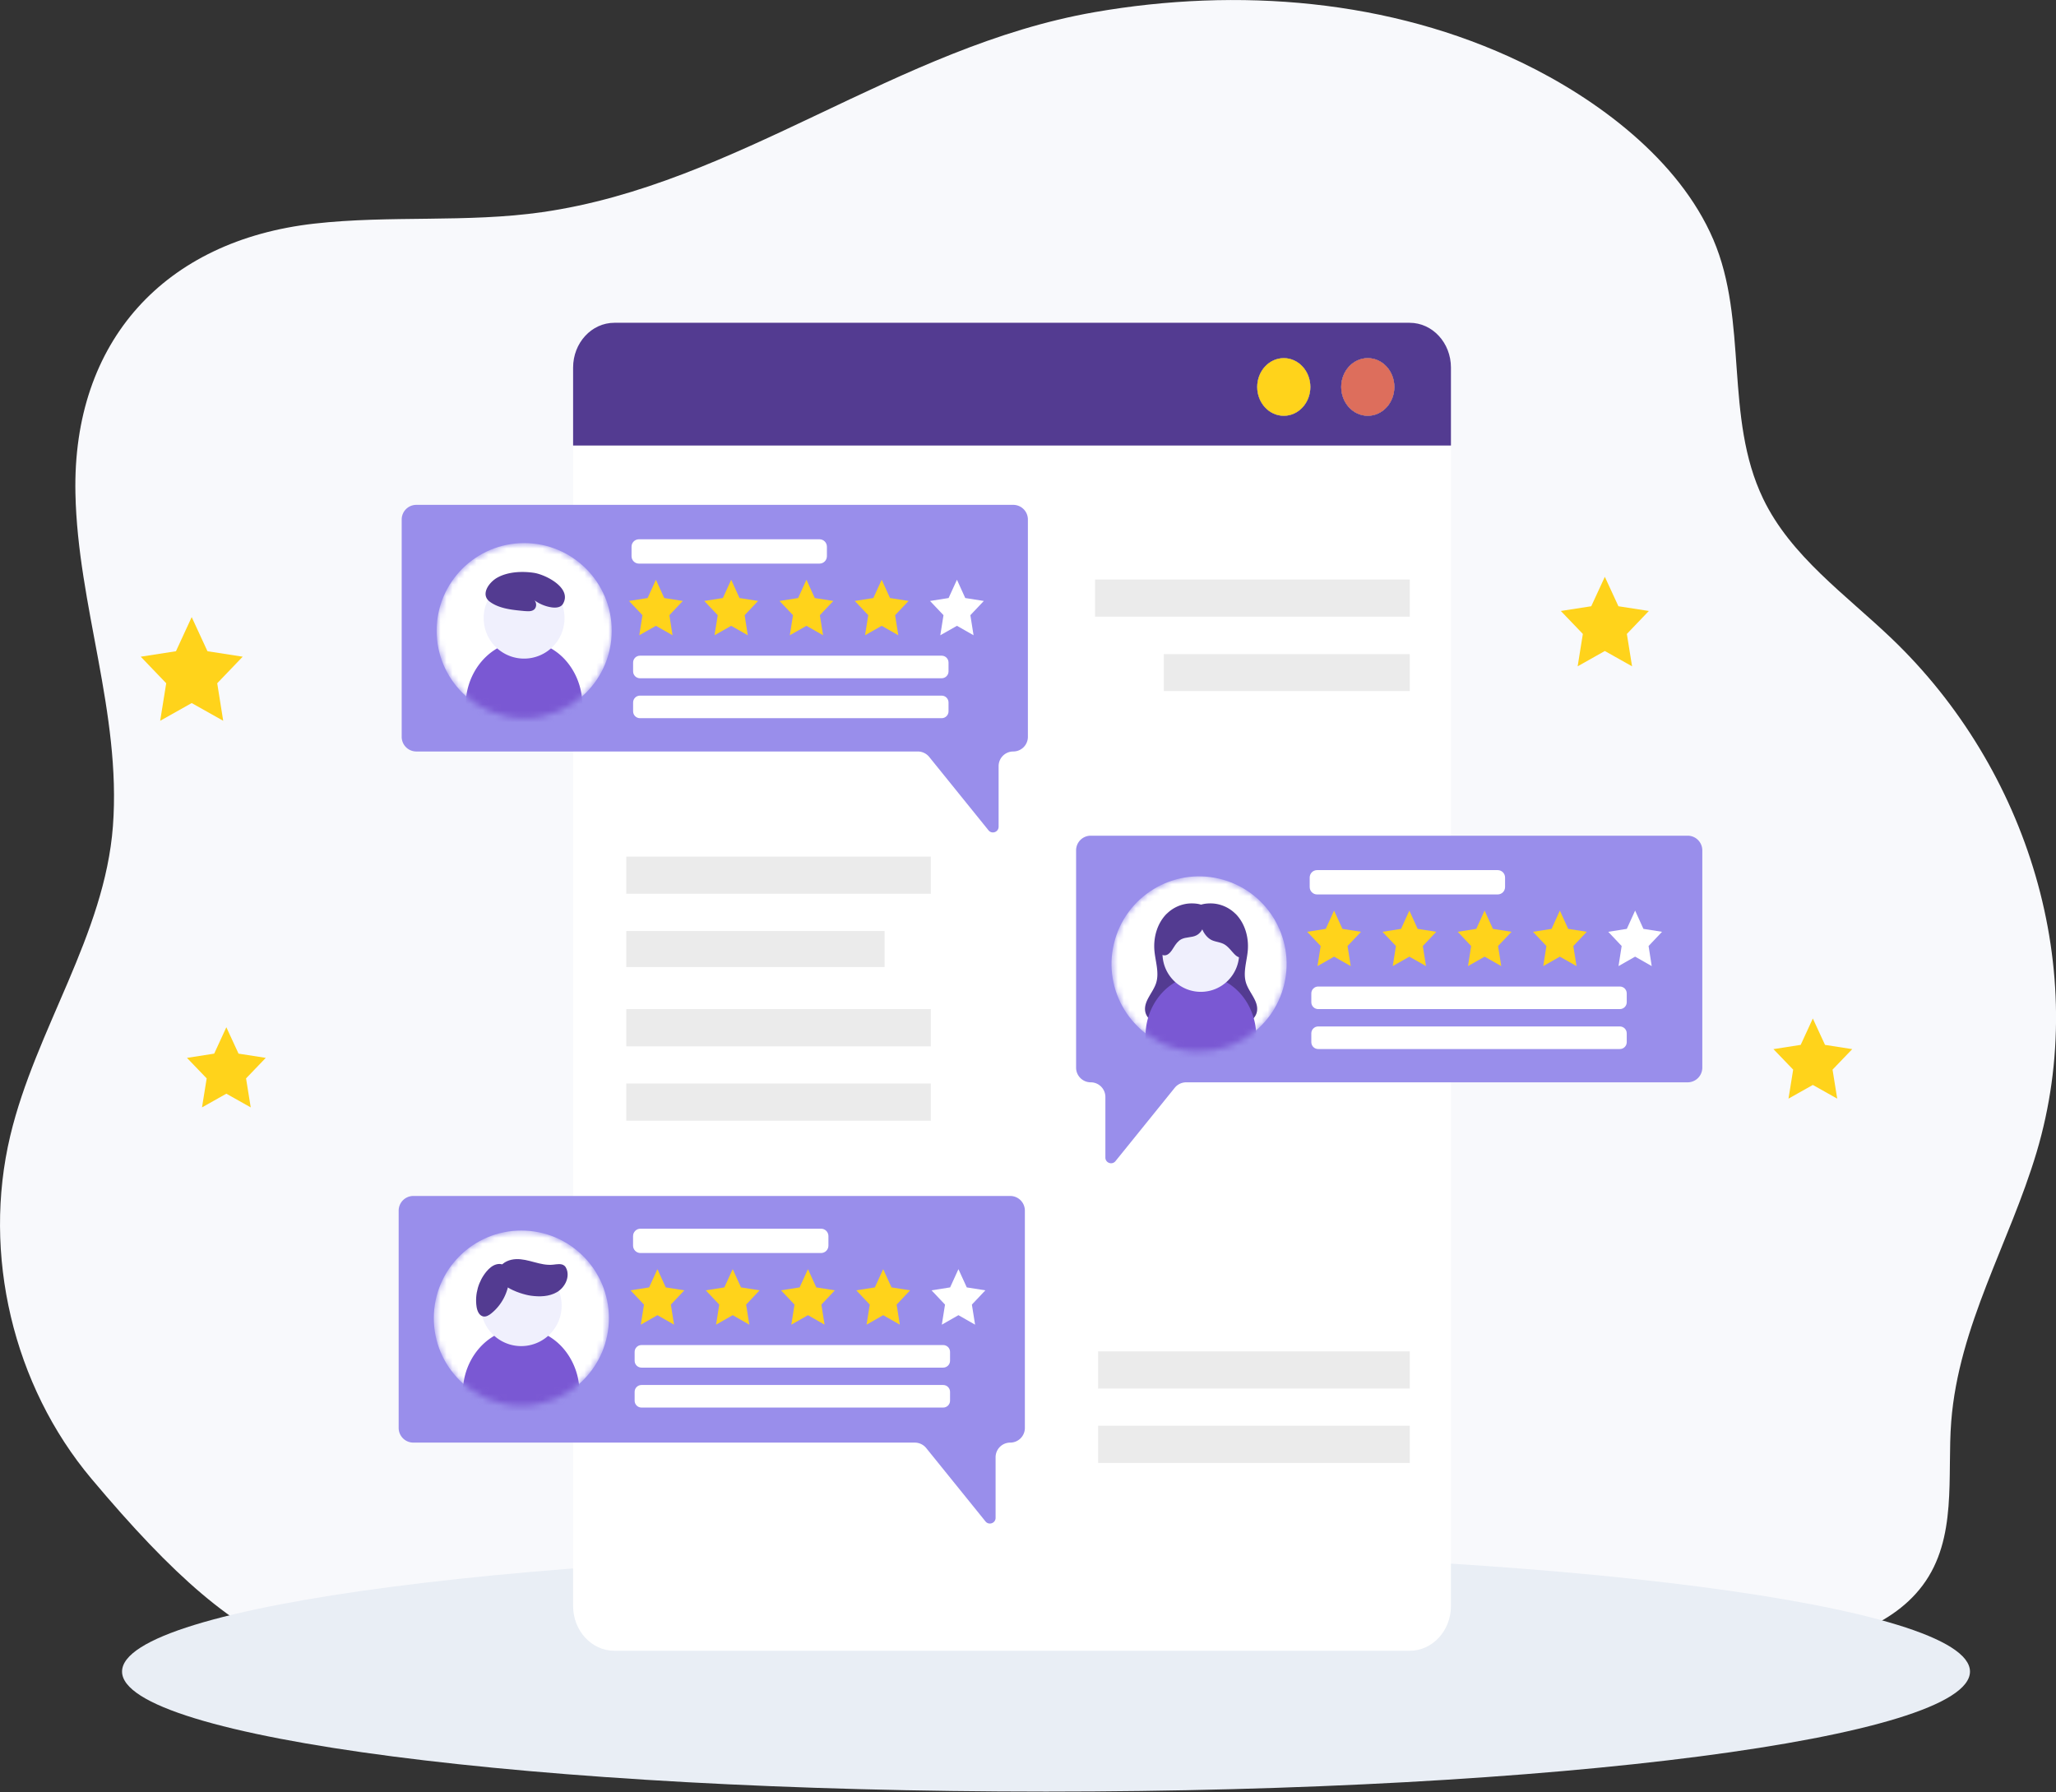 <svg fill="none" xmlns="http://www.w3.org/2000/svg" viewBox="0 0 343 299"><rect x="0" y="0" width="343" height="299" fill="#333333" stroke="none"/><g clip-path="url(#a)"><path d="M91.876 277.947c-36.755 3.568-49.158 1.437-76.616-31.243-13.08-15.566-18.257-37.452-13.547-57.229 4.221-17.712 15.763-33.498 17.127-51.655 1.407-18.865-5.87-36.818-6.256-55.5-.532-25.426 14.918-42.204 39.854-45.013 12.613-1.424 25.439-.117 38.009-1.912 32.65-4.671 59.16-27.623 92.16-33.366 23.916-4.16 49.296-2.16 71.17 8.363 12.679 6.101 26.314 16.209 32.045 29.55 5.876 13.69 1.793 29.68 8.319 43.254 4.608 9.589 13.758 15.982 21.443 23.331 22.705 21.704 33.263 55.274 24.171 85.735-4.514 15.114-12.979 28.871-14.233 44.89-.714 9.115 1.094 19.507-4.775 27.345-5.651 7.553-16.012 9.866-24.718 11.625-36.441 7.386-73.692 9.327-110.775 10.173-29.682.679-68.581 6.277-94.027-12.785" fill="#F8F9FC"/><path d="M174.507 298.892c85.131 0 154.143-8.966 154.143-20.026s-69.012-20.025-154.143-20.025-154.144 8.965-154.144 20.025c0 11.06 69.013 20.026 154.144 20.026Z" fill="#E9EEF5"/><path d="m302.433 169.916 2.034 4.401 4.542.708-3.288 3.422.78 4.839-4.068-2.285-4.062 2.285.781-4.839-3.289-3.422 4.543-.708 2.027-4.401ZM37.76 171.376l2.035 4.401 4.542.707-3.288 3.423.78 4.839-4.068-2.285-4.061 2.285.78-4.839-3.289-3.423 4.543-.707 2.027-4.401ZM267.733 96.23 270 101.14l5.075.788-3.667 3.832.867 5.4-4.542-2.554-4.535 2.554.867-5.4-3.674-3.832 5.074-.788 2.268-4.912ZM31.98 102.951l2.632 5.693 5.877.912-4.25 4.43.998 6.261-5.257-2.956-5.257 2.956 1.006-6.261-4.25-4.43 5.876-.912 2.625-5.693Z" fill="#FFD31B"/><path d="M209.738 64.556c0-2.656 1.983-4.809 4.433-4.809 2.45 0 4.433 2.153 4.433 4.81 0 2.656-1.983 4.809-4.433 4.809-2.45 0-4.433-2.153-4.433-4.81ZM223.752 64.556c0-2.656 1.983-4.809 4.433-4.809 2.45 0 4.433 2.153 4.433 4.81 0 2.656-1.983 4.809-4.433 4.809-2.45 0-4.433-2.153-4.433-4.81ZM242.06 74.328v193.598c0 4.123-3.084 7.473-6.89 7.473H102.5c-3.806 0-6.89-3.35-6.89-7.473V74.328h146.45Z" fill="#fff"/><path d="M235.17 53.85H102.5c-3.806 0-6.89 3.343-6.89 7.474v13.004h146.45V61.324c0-4.131-3.084-7.473-6.89-7.473Zm-20.998 15.516c-2.45 0-4.433-2.153-4.433-4.81 0-2.656 1.983-4.809 4.433-4.809 2.449 0 4.433 2.153 4.433 4.81 0 2.656-1.984 4.809-4.433 4.809Zm14.013 0c-2.45 0-4.433-2.153-4.433-4.81 0-2.656 1.983-4.809 4.433-4.809 2.45 0 4.433 2.153 4.433 4.81 0 2.656-1.983 4.809-4.433 4.809Z" fill="#533B91"/><path d="M218.604 64.556c0 2.657-1.983 4.81-4.433 4.81-2.45 0-4.433-2.153-4.433-4.81 0-2.656 1.983-4.809 4.433-4.809 2.45 0 4.433 2.153 4.433 4.81ZM232.618 64.556c0 2.657-1.983 4.81-4.433 4.81-2.45 0-4.433-2.153-4.433-4.81 0-2.656 1.983-4.809 4.433-4.809 2.45 0 4.433 2.153 4.433 4.81Z" fill="#514E92"/><path d="M218.604 64.556c0 2.657-1.983 4.81-4.433 4.81-2.45 0-4.433-2.153-4.433-4.81 0-2.656 1.983-4.809 4.433-4.809 2.45 0 4.433 2.153 4.433 4.81Z" fill="#FFD31B"/><path d="M232.618 64.556c0 2.657-1.983 4.81-4.433 4.81-2.45 0-4.433-2.153-4.433-4.81 0-2.656 1.983-4.809 4.433-4.809 2.45 0 4.433 2.153 4.433 4.81Z" fill="#DD6E5C"/><path d="M235.191 96.675h-52.503v6.203h52.503v-6.203ZM235.191 109.132h-41.035v6.159h41.035v-6.159ZM235.193 225.445h-51.994v6.203h51.994v-6.203ZM235.193 237.859h-51.994v6.204h51.994v-6.204ZM155.289 142.907h-50.812v6.203h50.812v-6.203ZM147.575 155.321h-43.098v6.014h43.098v-6.014ZM155.289 168.354h-50.812v6.204h50.812v-6.204ZM155.289 180.761h-50.812v6.203h50.812v-6.203Z" fill="#EBEBEB"/><path d="M181.966 139.418h99.583a2.444 2.444 0 0 1 2.443 2.445v36.256a2.444 2.444 0 0 1-2.443 2.444H197.89a2.47 2.47 0 0 0-1.903.905l-9.894 12.246c-.562.693-1.684.299-1.684-.598v-10.108a2.444 2.444 0 0 0-2.443-2.445 2.444 2.444 0 0 1-2.443-2.444v-36.256a2.444 2.444 0 0 1 2.443-2.445Z" fill="#998EEB"/><path d="m222.564 151.912 1.393 3.051 3.099.489-2.246 2.371.532 3.35-2.778-1.576-2.77 1.576.532-3.35-2.246-2.371 3.099-.489 1.385-3.051ZM235.121 151.912l1.385 3.051 3.106.489-2.246 2.371.533 3.35-2.778-1.576-2.771 1.576.532-3.35-2.245-2.371 3.098-.489 1.386-3.051ZM247.675 151.912l1.386 3.051 3.106.489-2.246 2.371.532 3.35-2.778-1.576-2.77 1.576.525-3.35-2.239-2.371 3.099-.489 1.385-3.051ZM260.23 151.912l1.386 3.051 3.106.489-2.246 2.371.532 3.35-2.778-1.576-2.77 1.576.524-3.35-2.238-2.371 3.099-.489 1.385-3.051Z" fill="#FFD31B"/><path d="m272.785 151.912 1.385 3.051 3.106.489-2.245 2.371.525 3.35-2.771-1.576-2.771 1.576.525-3.35-2.238-2.371 3.099-.489 1.385-3.051ZM249.856 145.161h-30.128c-.68 0-1.232.552-1.232 1.233v1.591c0 .682.552 1.234 1.232 1.234h30.128c.68 0 1.232-.552 1.232-1.234v-1.591c0-.681-.552-1.233-1.232-1.233ZM270.242 164.581H219.91c-.632 0-1.144.513-1.144 1.146v1.474c0 .633.512 1.146 1.144 1.146h50.332c.632 0 1.144-.513 1.144-1.146v-1.474c0-.633-.512-1.146-1.144-1.146ZM270.242 171.244H219.91c-.632 0-1.144.513-1.144 1.146v1.474c0 .633.512 1.146 1.144 1.146h50.332c.632 0 1.144-.513 1.144-1.146v-1.474c0-.633-.512-1.146-1.144-1.146Z" fill="#fff"/><mask id="b" style="mask-type:luminance" maskUnits="userSpaceOnUse" x="185" y="146" width="30" height="30"><path d="M214.248 164.204c1.87-7.853-2.974-15.735-10.82-17.604-7.847-1.869-15.724 2.981-17.595 10.834-1.871 7.853 2.973 15.735 10.82 17.604 7.846 1.869 15.724-2.981 17.595-10.834Z" fill="#fff"/></mask><g mask="url(#b)"><path d="M214.248 164.204c1.87-7.853-2.974-15.735-10.82-17.604-7.847-1.869-15.724 2.981-17.595 10.834-1.871 7.853 2.973 15.735 10.82 17.604 7.846 1.869 15.724-2.981 17.595-10.834Z" fill="#fff"/><path d="M194.633 152.445c-1.575 1.584-2.239 3.933-2.042 6.159.161 1.81.831 3.657.285 5.386-.511 1.606-2.042 2.956-1.838 4.634.139 1.153 1.247 2.109 2.406 2.087.569-.014 1.167-.226 1.699-.021.394.153.671.51 1.014.759.984.722 2.369.489 3.507.043.408-.16.816-.35 1.108-.678.481-.548.525-1.343.539-2.073.124-5.269.241-10.538.365-15.807.007-.365.015-.737-.117-1.08-.43-1.109-2.377-1.212-3.354-1.109a5.967 5.967 0 0 0-3.565 1.707l-.007-.007Z" fill="#533B91"/><path d="M206.123 152.445c1.575 1.584 2.238 3.933 2.041 6.159-.16 1.81-.831 3.657-.284 5.386.51 1.606 2.042 2.956 1.837 4.634-.138 1.153-1.246 2.109-2.406 2.087-.568-.014-1.166-.226-1.699-.021-.393.153-.67.51-1.013.759-.984.722-2.37.489-3.507.043-.408-.16-.817-.35-1.108-.678-.482-.548-.525-1.343-.54-2.073-.124-5.269-.241-10.538-.364-15.807-.008-.365-.015-.737.116-1.08.43-1.109 2.377-1.212 3.354-1.109a5.97 5.97 0 0 1 3.566 1.707l.007-.007Z" fill="#533B91"/><path d="M209.572 172.908v5.203c0 .446-.022.891-.081 1.321h-18.315a9.929 9.929 0 0 1-.08-1.321v-5.203c0-3.751 1.852-7.035 4.593-8.816a8.48 8.48 0 0 1 4.652-1.394c1.691 0 3.252.504 4.615 1.38a9.36 9.36 0 0 1 1.911 1.612c1.677 1.854 2.712 4.408 2.712 7.211l-.007.007Z" fill="#7A58D3"/><path d="M202.794 164.976a6.402 6.402 0 0 0 3.441-8.37 6.393 6.393 0 0 0-8.362-3.445 6.402 6.402 0 0 0-3.442 8.37 6.393 6.393 0 0 0 8.363 3.445Z" fill="#F0F0FD"/><path d="M202.266 156.889c.612.249 1.29.3 1.881.599.729.379 1.21 1.095 1.786 1.686.292.299.656.583 1.072.554.671-.051.984-.854 1.028-1.525a6.07 6.07 0 0 0-1.13-3.941 6.049 6.049 0 0 0-3.405-2.284c-.642-.161-1.327-.204-1.947.029-2.267.876-1.021 4.175.715 4.882Z" fill="#533B91"/><path d="M200.83 154.393c-.175.701-.62 1.35-1.262 1.664-.773.38-1.72.241-2.486.635-.554.285-.941.825-1.269 1.357-.386.635-.889 1.402-1.626 1.329-.43-.044-.78-.402-.933-.803-.153-.409-.138-.854-.08-1.285.292-2.182 1.67-4.196 3.602-5.247.671-.365 1.422-.627 2.18-.613 1.808.044 2.267 1.38 1.866 2.963h.008Z" fill="#533B91"/></g><path d="M169.039 84.225H69.456a2.444 2.444 0 0 0-2.442 2.444v36.256a2.444 2.444 0 0 0 2.442 2.445h83.659c.737 0 1.437.336 1.903.905l9.895 12.246c.561.693 1.684.299 1.684-.599v-10.107a2.444 2.444 0 0 1 2.442-2.445 2.444 2.444 0 0 0 2.443-2.445V86.669a2.444 2.444 0 0 0-2.443-2.444Z" fill="#998EEB"/><path d="m109.427 96.719 1.385 3.05 3.099.489-2.238 2.372.525 3.35-2.771-1.577-2.778 1.577.532-3.35-2.245-2.372 3.106-.489 1.385-3.05ZM121.984 96.719l1.385 3.05 3.099.489-2.239 2.372.525 3.35-2.77-1.577-2.778 1.577.532-3.35-2.246-2.372 3.106-.489 1.386-3.05ZM134.538 96.719l1.386 3.05 3.098.489-2.245 2.372.532 3.35-2.771-1.577-2.778 1.577.533-3.35-2.246-2.372 3.106-.489 1.385-3.05ZM147.093 96.719l1.385 3.05 3.099.489-2.246 2.372.533 3.35-2.771-1.577-2.778 1.577.532-3.35-2.245-2.372 3.098-.489 1.393-3.05Z" fill="#FFD31B"/><path d="m159.648 96.719 1.385 3.05 3.099.489-2.246 2.372.532 3.35-2.77-1.577-2.778 1.577.532-3.35-2.246-2.372 3.099-.489 1.393-3.05ZM136.719 89.968h-30.127c-.681 0-1.233.552-1.233 1.233v1.591c0 .681.552 1.233 1.233 1.233h30.127c.68 0 1.232-.552 1.232-1.233v-1.59c0-.682-.552-1.234-1.232-1.234ZM157.097 109.388h-50.331c-.632 0-1.145.513-1.145 1.145v1.475c0 .632.513 1.145 1.145 1.145h50.331c.632 0 1.145-.513 1.145-1.145v-1.475c0-.632-.513-1.145-1.145-1.145ZM157.097 116.051h-50.331c-.632 0-1.145.513-1.145 1.146v1.474c0 .633.513 1.145 1.145 1.145h50.331c.632 0 1.145-.512 1.145-1.145v-1.474c0-.633-.513-1.146-1.145-1.146Z" fill="#fff"/><mask id="c" style="mask-type:luminance" maskUnits="userSpaceOnUse" x="72" y="90" width="31" height="30"><path d="M87.45 119.838c8.066 0 14.604-6.545 14.604-14.618S95.516 90.603 87.45 90.603c-8.066 0-14.604 6.544-14.604 14.617s6.538 14.618 14.604 14.618Z" fill="#fff"/></mask><g mask="url(#c)"><path d="M87.45 119.838c8.066 0 14.604-6.545 14.604-14.618S95.516 90.603 87.45 90.603c-8.066 0-14.604 6.544-14.604 14.617s6.538 14.618 14.604 14.618Z" fill="#fff"/><path d="M97.177 117.707v5.488c0 .474-.03.934-.088 1.394H77.775a10.94 10.94 0 0 1-.088-1.394v-5.488c0-3.956 1.954-7.415 4.842-9.29a8.965 8.965 0 0 1 4.9-1.475c1.779 0 3.434.533 4.863 1.453a9.711 9.711 0 0 1 2.012 1.7c1.765 1.956 2.858 4.649 2.858 7.604l.015.008Z" fill="#7A58D3"/><path d="M94.092 104.203a6.75 6.75 0 0 0-5.58-7.742 6.745 6.745 0 0 0-7.736 5.586 6.75 6.75 0 0 0 5.581 7.742 6.745 6.745 0 0 0 7.735-5.586Z" fill="#F0F0FD"/><path d="M87.59 101.944c.51.043 1.071.08 1.48-.227.554-.423.473-1.423-.146-1.751a6.54 6.54 0 0 0 3.127 1.365c.679.094 1.495.021 1.852-.562 1.605-2.642-2.843-4.905-4.834-5.204-1.968-.292-4.323-.19-6.095.796-1.385.766-2.91 2.838-1.225 4.05 1.633 1.182 3.908 1.357 5.848 1.54l-.008-.007Z" fill="#533B91"/></g><path d="M168.528 199.523H68.952a2.444 2.444 0 0 0-2.442 2.445v36.256a2.444 2.444 0 0 0 2.442 2.445h83.66a2.47 2.47 0 0 1 1.903.905l9.894 12.246c.561.693 1.684.299 1.684-.599v-10.107a2.444 2.444 0 0 1 2.443-2.445 2.444 2.444 0 0 0 2.442-2.445v-36.256a2.444 2.444 0 0 0-2.442-2.445h-.008Z" fill="#998EEB"/><mask id="d" style="mask-type:luminance" maskUnits="userSpaceOnUse" x="72" y="205" width="30" height="30"><path d="M86.977 234.524c8.066 0 14.605-6.544 14.605-14.617s-6.539-14.618-14.605-14.618c-8.065 0-14.604 6.545-14.604 14.618s6.539 14.617 14.604 14.617Z" fill="#fff"/></mask><g mask="url(#d)"><path d="M86.977 234.524c8.066 0 14.605-6.544 14.605-14.617s-6.539-14.618-14.605-14.618c-8.065 0-14.604 6.545-14.604 14.618s6.539 14.617 14.604 14.617Z" fill="#fff"/><path d="M96.696 232.393v5.488c0 .475-.029.934-.087 1.394H77.295a10.916 10.916 0 0 1-.088-1.394v-5.488c0-3.955 1.954-7.422 4.841-9.29a8.973 8.973 0 0 1 4.9-1.474c1.78 0 3.434.533 4.863 1.452a9.913 9.913 0 0 1 2.013 1.701c1.764 1.955 2.858 4.648 2.858 7.604l.014.007Z" fill="#7A58D3"/><path d="M86.955 224.57a6.747 6.747 0 0 0 6.745-6.75 6.748 6.748 0 0 0-6.745-6.751 6.748 6.748 0 0 0-6.744 6.751c0 3.728 3.02 6.75 6.744 6.75Z" fill="#F0F0FD"/><path d="M88.53 216.156c1.487.211 3.09.168 4.389-.591 1.297-.767 2.15-2.416 1.618-3.824-.08-.212-.19-.416-.357-.562-.503-.445-1.269-.256-1.932-.19-1.043.109-2.078-.146-3.092-.416-1.013-.27-2.034-.555-3.077-.511-1.042.044-2.129.467-2.697 1.35-1.772 2.752 3.295 4.481 5.155 4.744h-.008Z" fill="#533B91"/><path d="M84.952 213.317c-.124 2.248-1.254 4.415-3.011 5.816-.38.3-.839.577-1.313.489-.693-.124-1.02-.926-1.123-1.62-.313-2.08.314-4.276 1.663-5.889.444-.526.991-1.007 1.655-1.182 1.545-.394 2.202 1.094 2.129 2.386Z" fill="#533B91"/></g><path d="m109.681 211.733 1.385 3.044 3.099.489-2.246 2.379.532 3.349-2.77-1.583-2.778 1.583.532-3.349-2.246-2.379 3.099-.489 1.393-3.044ZM122.237 211.733l1.386 3.044 3.099.489-2.246 2.379.532 3.349-2.771-1.583-2.777 1.583.532-3.349-2.246-2.379 3.099-.489 1.392-3.044ZM134.792 211.733l1.385 3.044 3.099.489-2.245 2.379.532 3.349-2.771-1.583-2.778 1.583.532-3.349-2.245-2.379 3.099-.489 1.392-3.044ZM147.34 211.733l1.392 3.044 3.099.489-2.246 2.379.533 3.349-2.778-1.583-2.771 1.583.532-3.349-2.246-2.379 3.099-.489 1.386-3.044Z" fill="#FFD31B"/><path d="m159.894 211.733 1.393 3.044 3.099.489-2.246 2.379.532 3.349-2.778-1.583-2.77 1.583.532-3.349-2.246-2.379 3.099-.489 1.385-3.044ZM136.973 204.982h-30.128c-.68 0-1.232.553-1.232 1.234v1.591c0 .681.552 1.233 1.232 1.233h30.128c.68 0 1.232-.552 1.232-1.233v-1.591c0-.681-.552-1.234-1.232-1.234ZM157.351 224.395H107.02c-.632 0-1.145.512-1.145 1.145v1.474c0 .633.513 1.146 1.145 1.146h50.331c.632 0 1.145-.513 1.145-1.146v-1.474c0-.633-.513-1.145-1.145-1.145ZM157.351 231.058H107.02c-.632 0-1.145.513-1.145 1.145v1.475c0 .632.513 1.145 1.145 1.145h50.331c.632 0 1.145-.513 1.145-1.145v-1.475c0-.632-.513-1.145-1.145-1.145Z" fill="#fff"/></g><defs><clipPath id="a"><path fill="#fff" d="M0 0h343v298.892H0z"/></clipPath></defs></svg>